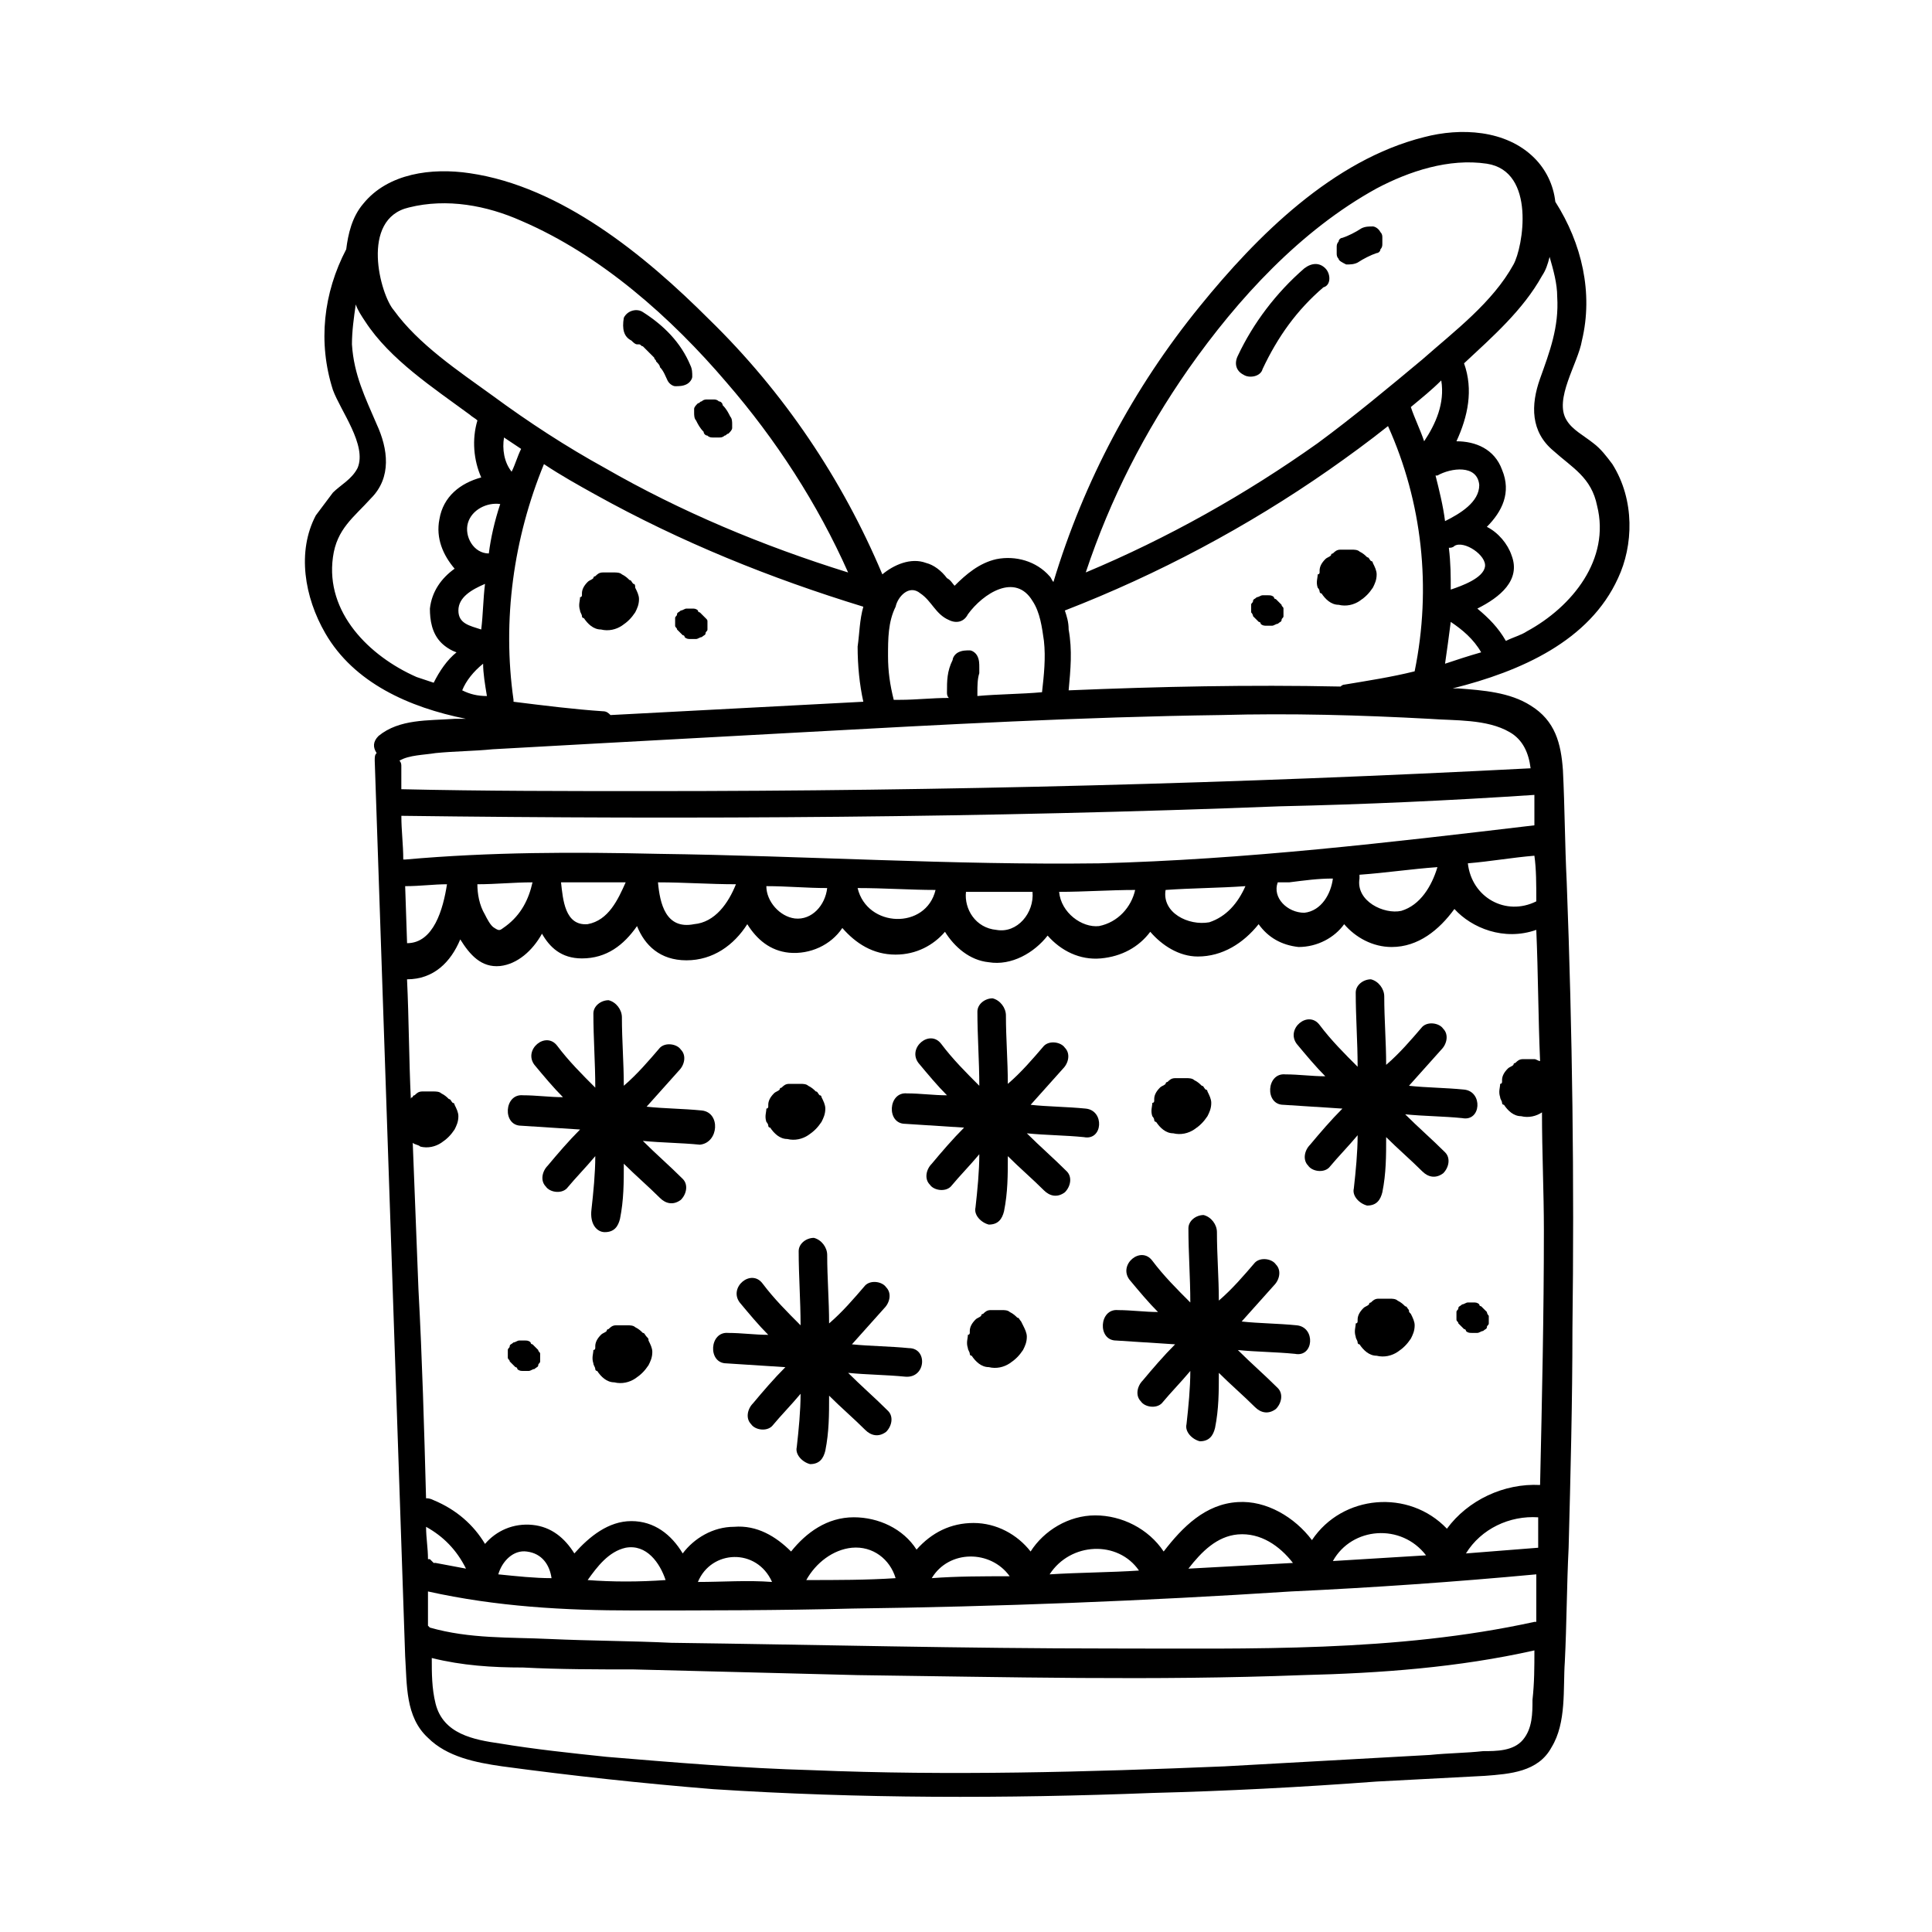 <?xml version="1.0" encoding="UTF-8"?>
<!-- Uploaded to: ICON Repo, www.svgrepo.com, Generator: ICON Repo Mixer Tools -->
<svg fill="#000000" width="800px" height="800px" version="1.1" viewBox="144 144 512 512" xmlns="http://www.w3.org/2000/svg">
 <g>
  <path d="m329.97 438.29c-5.039-0.504-10.078-0.504-14.609-1.008l8.566-9.574c1.512-1.512 2.016-4.031 0.504-5.543-1.008-1.512-4.031-2.016-5.543-0.504-3.023 3.527-6.047 7.055-9.574 10.078 0-6.047-0.504-12.09-0.504-18.137 0-2.016-1.512-4.031-3.527-4.535-2.016 0-4.031 1.512-4.031 3.527 0 6.551 0.504 13.098 0.504 19.648-3.527-3.527-7.055-7.055-10.078-11.082-3.023-4.031-9.07 1.008-6.047 5.039 2.519 3.023 5.039 6.047 7.559 8.566-3.527 0-7.055-0.504-10.578-0.504-5.039-0.504-5.543 8.062-0.504 8.062l15.617 1.008c-3.023 3.023-6.047 6.551-8.566 9.574-1.512 1.512-2.016 4.031-0.504 5.543 1.008 1.512 4.031 2.016 5.543 0.504 2.519-3.023 5.039-5.543 7.559-8.566 0 4.535-0.504 9.574-1.008 14.105-0.5 4.023 1.512 6.039 3.527 6.039 2.519 0 3.527-1.512 4.031-3.527 1.008-5.039 1.008-9.574 1.008-14.609 3.023 3.023 6.551 6.047 9.574 9.07 1.512 1.512 3.527 2.016 5.543 0.504 1.512-1.512 2.016-4.031 0.504-5.543-3.527-3.527-7.055-6.551-10.578-10.078 5.039 0.504 10.078 0.504 15.113 1.008 5.035-0.504 5.539-8.562 0.5-9.066z"/>
  <path d="m384.88 501.27c-5.035-0.504-10.074-0.504-15.113-1.008l8.566-9.574c1.512-1.512 2.016-4.031 0.504-5.543-1.008-1.512-4.031-2.016-5.543-0.504-3.023 3.527-6.047 7.055-9.574 10.078 0-6.047-0.504-12.09-0.504-18.137 0-2.016-1.512-4.031-3.527-4.535-2.016 0-4.031 1.512-4.031 3.527 0 6.551 0.504 13.098 0.504 19.648-3.527-3.527-7.055-7.055-10.078-11.082-3.023-4.031-9.07 1.008-6.047 5.039 2.519 3.023 5.039 6.047 7.559 8.566-3.527 0-7.055-0.504-10.578-0.504-5.039-0.504-5.543 8.062-0.504 8.062l15.617 1.008c-3.023 3.023-6.047 6.551-8.566 9.574-1.512 1.512-2.016 4.031-0.504 5.543 1.008 1.512 4.031 2.016 5.543 0.504 2.519-3.023 5.039-5.543 7.559-8.566 0 4.535-0.504 9.574-1.008 14.105-0.504 2.016 1.512 4.031 3.527 4.535 2.519 0 3.527-1.512 4.031-3.527 1.008-5.039 1.008-9.574 1.008-14.609 3.023 3.023 6.551 6.047 9.574 9.07 1.512 1.512 3.527 2.016 5.543 0.504 1.512-1.512 2.016-4.031 0.504-5.543-3.527-3.527-7.055-6.551-10.578-10.078 5.039 0.504 10.078 0.504 15.113 1.008 5.539 0.496 6.043-7.562 1.004-7.562z"/>
  <path d="m431.74 437.79c-5.039-0.504-10.078-0.504-14.609-1.008l8.566-9.574c1.512-1.512 2.016-4.031 0.504-5.543-1.008-1.512-4.031-2.016-5.543-0.504-3.023 3.527-6.047 7.055-9.574 10.078 0-6.047-0.504-12.09-0.504-18.137 0-2.016-1.512-4.031-3.527-4.535-2.016 0-4.031 1.512-4.031 3.527 0 6.551 0.504 13.098 0.504 19.648-3.527-3.527-7.055-7.055-10.078-11.082-3.023-4.031-9.07 1.008-6.047 5.039 2.519 3.023 5.039 6.047 7.559 8.566-3.527 0-7.055-0.504-10.578-0.504-5.039-0.504-5.543 8.062-0.504 8.062l15.617 1.008c-3.023 3.023-6.047 6.551-8.566 9.574-1.512 1.512-2.016 4.031-0.504 5.543 1.008 1.512 4.031 2.016 5.543 0.504 2.519-3.023 5.039-5.543 7.559-8.566 0 4.535-0.504 9.574-1.008 14.105-0.504 2.016 1.512 4.031 3.527 4.535 2.519 0 3.527-1.512 4.031-3.527 1.008-5.039 1.008-9.574 1.008-14.609 3.023 3.023 6.551 6.047 9.574 9.07 1.512 1.512 3.527 2.016 5.543 0.504 1.512-1.512 2.016-4.031 0.504-5.543-3.527-3.527-7.055-6.551-10.578-10.078 5.039 0.504 10.078 0.504 15.113 1.008 5.035 1 5.539-7.059 0.5-7.562z"/>
  <path d="m487.66 495.22c-5.039-0.504-10.078-0.504-14.609-1.008l8.566-9.574c1.512-1.512 2.016-4.031 0.504-5.543-1.008-1.512-4.031-2.016-5.543-0.504-3.023 3.527-6.047 7.055-9.574 10.078 0-6.047-0.504-12.09-0.504-18.137 0-2.016-1.512-4.031-3.527-4.535-2.016 0-4.031 1.512-4.031 3.527 0 6.551 0.504 13.098 0.504 19.648-3.527-3.527-7.055-7.055-10.078-11.082-3.023-4.031-9.07 1.008-6.047 5.039 2.519 3.023 5.039 6.047 7.559 8.566-3.527 0-7.055-0.504-10.578-0.504-5.039-0.504-5.543 8.062-0.504 8.062l15.617 1.008c-3.023 3.023-6.047 6.551-8.566 9.574-1.512 1.512-2.016 4.031-0.504 5.543 1.008 1.512 4.031 2.016 5.543 0.504 2.519-3.023 5.039-5.543 7.559-8.566 0 4.535-0.504 9.574-1.008 14.105-0.504 2.016 1.512 4.031 3.527 4.535 2.519 0 3.527-1.512 4.031-3.527 1.008-5.039 1.008-9.574 1.008-14.609 3.023 3.023 6.551 6.047 9.574 9.07 1.512 1.512 3.527 2.016 5.543 0.504 1.512-1.512 2.016-4.031 0.504-5.543-3.527-3.527-7.055-6.551-10.578-10.078 5.039 0.504 10.078 0.504 15.113 1.008 5.035 1.004 5.539-7.059 0.5-7.562z"/>
  <path d="m532 432.75c-5.039-0.504-10.078-0.504-14.609-1.008l8.566-9.574c1.512-1.512 2.016-4.031 0.504-5.543-1.008-1.512-4.031-2.016-5.543-0.504-3.023 3.527-6.047 7.055-9.574 10.078 0-6.047-0.504-12.09-0.504-18.137 0-2.016-1.512-4.031-3.527-4.535-2.016 0-4.031 1.512-4.031 3.527 0 6.551 0.504 13.098 0.504 19.648-3.527-3.527-7.055-7.055-10.078-11.082-3.023-4.031-9.07 1.008-6.047 5.039 2.519 3.023 5.039 6.047 7.559 8.566-3.527 0-7.055-0.504-10.578-0.504-5.039-0.504-5.543 8.062-0.504 8.062l15.617 1.008c-3.023 3.023-6.047 6.551-8.566 9.574-1.512 1.512-2.016 4.031-0.504 5.543 1.008 1.512 4.031 2.016 5.543 0.504 2.519-3.023 5.039-5.543 7.559-8.566 0 4.535-0.504 9.574-1.008 14.105-0.504 2.016 1.512 4.031 3.527 4.535 2.519 0 3.527-1.512 4.031-3.527 1.008-5.039 1.008-9.574 1.008-14.609 3.023 3.023 6.551 6.047 9.574 9.07 1.512 1.512 3.527 2.016 5.543 0.504 1.512-1.512 2.016-4.031 0.504-5.543-3.527-3.527-7.055-6.551-10.578-10.078 5.039 0.504 10.078 0.504 15.113 1.008 5.035 1.004 5.539-7.059 0.5-7.562z"/>
  <path d="m493.71 300.75s0 0.504 0.504 0.504c1.008 1.512 2.519 3.023 4.535 3.023 2.016 0.504 4.031 0 5.543-1.008 1.512-1.008 2.519-2.016 3.527-3.527 0.504-1.008 1.008-2.016 1.008-3.527 0-1.008-0.504-2.016-1.008-3.023 0 0 0-0.504-0.504-0.504-0.504-0.504-0.504-1.008-1.008-1.008-0.504-0.504-1.008-1.008-2.016-1.512-0.504-0.504-1.512-0.504-2.016-0.504h-1.512-1.512c-1.008 0-1.512 0.504-2.016 1.008 0 0-0.504 0-0.504 0.504-0.504 0.504-1.008 0.504-1.512 1.008-1.008 1.008-1.512 2.016-1.512 3.023v0.504s0 0.504-0.504 0.504c0 1.008-0.504 2.016 0 3.527 0.504 0.508 0.504 1.008 0.504 1.008z"/>
  <path d="m311.83 298.73c-0.504-0.504-0.504-1.008-1.008-1.008-0.504-0.504-1.008-1.008-2.016-1.512-0.504-0.504-1.512-0.504-2.016-0.504h-1.512-1.512c-1.008 0-1.512 0.504-2.016 1.008 0 0-0.504 0-0.504 0.504-0.504 0.504-1.008 0.504-1.512 1.008-1.008 1.008-1.512 2.016-1.512 3.023v0.504s0 0.504-0.504 0.504c0 1.008-0.504 2.016 0 3.527 0 0.504 0.504 1.008 0.504 1.512 0 0 0 0.504 0.504 0.504 1.008 1.512 2.519 3.023 4.535 3.023 2.016 0.504 4.031 0 5.543-1.008 1.512-1.008 2.519-2.016 3.527-3.527 0.504-1.008 1.008-2.016 1.008-3.527 0-1.008-0.504-2.016-1.008-3.023 0-0.504 0-1.008-0.504-1.008z"/>
  <path d="m414.61 494.21c-0.504-0.504-0.504-1.008-1.008-1.008-0.504-0.504-1.008-1.008-2.016-1.512-0.504-0.504-1.512-0.504-2.016-0.504h-1.512-1.512c-1.008 0-1.512 0.504-2.016 1.008 0 0-0.504 0-0.504 0.504-0.504 0.504-1.008 0.504-1.512 1.008-1.008 1.008-1.512 2.016-1.512 3.023v0.504s0 0.504-0.504 0.504c0 1.008-0.504 2.016 0 3.527 0 0.504 0.504 1.008 0.504 1.512 0 0 0 0.504 0.504 0.504 1.008 1.512 2.519 3.023 4.535 3.023 2.016 0.504 4.031 0 5.543-1.008 1.512-1.008 2.519-2.016 3.527-3.527 0.504-1.008 1.008-2.016 1.008-3.527 0-1.008-0.504-2.016-1.008-3.023l-0.504-1.008z"/>
  <path d="m315.36 498.24c-0.504-0.504-0.504-1.008-1.008-1.008-0.504-0.504-1.008-1.008-2.016-1.512-0.504-0.504-1.512-0.504-2.016-0.504h-1.512-1.512c-1.008 0-1.512 0.504-2.016 1.008 0 0-0.504 0-0.504 0.504-0.504 0.504-1.008 0.504-1.512 1.008-1.008 1.008-1.512 2.016-1.512 3.023v0.504s0 0.504-0.504 0.504c0 1.008-0.504 2.016 0 3.527 0 0.504 0.504 1.008 0.504 1.512 0 0 0 0.504 0.504 0.504 1.008 1.512 2.519 3.023 4.535 3.023 2.016 0.504 4.031 0 5.543-1.008 1.512-1.008 2.519-2.016 3.527-3.527 0.504-1.008 1.008-2.016 1.008-3.527 0-1.008-0.504-2.016-1.008-3.023 0-0.504 0-0.504-0.504-1.008z"/>
  <path d="m517.39 491.19c-0.504-0.504-0.504-1.008-1.008-1.008-0.504-0.504-1.008-1.008-2.016-1.512-0.504-0.504-1.512-0.504-2.016-0.504h-1.512-1.512c-1.008 0-1.512 0.504-2.016 1.008 0 0-0.504 0-0.504 0.504-0.504 0.504-1.008 0.504-1.512 1.008-1.008 1.008-1.512 2.016-1.512 3.023v0.504s0 0.504-0.504 0.504c0 1.008-0.504 2.016 0 3.527 0 0.504 0.504 1.008 0.504 1.512 0 0 0 0.504 0.504 0.504 1.008 1.512 2.519 3.023 4.535 3.023 2.016 0.504 4.031 0 5.543-1.008 1.512-1.008 2.519-2.016 3.527-3.527 0.504-1.008 1.008-2.016 1.008-3.527 0-1.008-0.504-2.016-1.008-3.023-0.504-0.504-0.504-0.504-0.504-1.008z"/>
  <path d="m347.6 442.32s0 0.504 0.504 0.504c1.008 1.512 2.519 3.023 4.535 3.023 2.016 0.504 4.031 0 5.543-1.008 1.512-1.008 2.519-2.016 3.527-3.527 0.504-1.008 1.008-2.016 1.008-3.527 0-1.008-0.504-2.016-1.008-3.023 0 0 0-0.504-0.504-0.504-0.504-0.504-0.504-1.008-1.008-1.008-0.504-0.504-1.008-1.008-2.016-1.512-0.504-0.504-1.512-0.504-2.016-0.504h-1.512-1.512c-1.008 0-1.512 0.504-2.016 1.008 0 0-0.504 0-0.504 0.504-0.504 0.504-1.008 0.504-1.512 1.008-1.008 1.008-1.512 2.016-1.512 3.023v0.504s0 0.504-0.504 0.504c0 1.008-0.504 2.016 0 3.527 0 0 0.504 0.504 0.504 1.008z"/>
  <path d="m449.88 440.81s0 0.504 0.504 0.504c1.008 1.512 2.519 3.023 4.535 3.023 2.016 0.504 4.031 0 5.543-1.008s2.519-2.016 3.527-3.527c0.504-1.008 1.008-2.016 1.008-3.527 0-1.008-0.504-2.016-1.008-3.023 0 0 0-0.504-0.504-0.504-0.504-0.504-0.504-1.008-1.008-1.008-0.504-0.504-1.008-1.008-2.016-1.512-0.504-0.504-1.512-0.504-2.016-0.504h-1.512-1.512c-1.008 0-1.512 0.504-2.016 1.008 0 0-0.504 0-0.504 0.504-0.504 0.504-1.008 0.504-1.512 1.008-1.008 1.008-1.512 2.016-1.512 3.023v0.504s0 0.504-0.504 0.504c0 1.008-0.504 2.016 0 3.527 0 0 0.504 0.504 0.504 1.008z"/>
  <path d="m330.98 307.8c-0.504-0.504-1.008-1.008-1.512-1.512 0 0-0.504 0-0.504-0.504-0.504-0.504-1.008-0.504-1.512-0.504h-1.512c-0.504 0-1.008 0.504-1.512 0.504-0.504 0.504-1.008 0.504-1.008 1.008 0 0.504-0.504 0.504-0.504 1.008v2.016c0 0.504 0.504 0.504 0.504 1.008l1.512 1.512s0.504 0 0.504 0.504c0.504 0.504 1.008 0.504 1.512 0.504h1.512c0.504 0 1.008-0.504 1.512-0.504 0.504-0.504 1.008-0.504 1.008-1.008 0-0.504 0.504-0.504 0.504-1.008v-2.016c0-0.504 0-0.504-0.504-1.008z"/>
  <path d="m476.07 307.3c0.504 0.504 1.008 1.008 1.512 1.512 0 0 0.504 0 0.504 0.504 0.504 0.504 1.008 0.504 1.512 0.504h1.512c0.504 0 1.008-0.504 1.512-0.504 0.504-0.504 1.008-0.504 1.008-1.008 0-0.504 0.504-0.504 0.504-1.008v-2.016c0-0.504-0.504-0.504-0.504-1.008-0.504-0.504-1.008-1.008-1.512-1.512 0 0-0.504 0-0.504-0.504-0.504-0.504-1.008-0.504-1.512-0.504h-1.512c-0.504 0-1.008 0.504-1.512 0.504-0.504 0.504-1.008 0.504-1.008 1.008s-0.504 0.504-0.504 1.008v2.016c0.504 0.504 0.504 1.008 0.504 1.008z"/>
  <path d="m286.64 501.77c-0.504-0.504-1.008-1.008-1.512-1.512 0 0-0.504 0-0.504-0.504-0.504-0.504-1.008-0.504-1.512-0.504h-1.512c-0.504 0-1.008 0.504-1.512 0.504-0.504 0.504-1.008 0.504-1.008 1.008 0 0.504-0.504 0.504-0.504 1.008v2.016c0 0.504 0.504 0.504 0.504 1.008 0.504 0.504 1.008 1.008 1.512 1.512 0 0 0.504 0 0.504 0.504 0.504 0.504 1.008 0.504 1.512 0.504h1.512c0.504 0 1.008-0.504 1.512-0.504 0.504-0.504 1.008-0.504 1.008-1.008 0-0.504 0.504-0.504 0.504-1.008v-2.016c0-0.504-0.504-0.504-0.504-1.008z"/>
  <path d="m538.04 491.69c-0.504-0.504-1.008-1.008-1.512-1.512 0 0-0.504 0-0.504-0.504-0.504-0.504-1.008-0.504-1.512-0.504h-1.512c-0.504 0-1.008 0.504-1.512 0.504-0.504 0.504-1.008 0.504-1.008 1.008s-0.504 0.504-0.504 1.008v2.016c0 0.504 0.504 0.504 0.504 1.008 0.504 0.504 1.008 1.008 1.512 1.512 0 0 0.504 0 0.504 0.504 0.504 0.504 1.008 0.504 1.512 0.504h1.512c0.504 0 1.008-0.504 1.512-0.504 0.504-0.504 1.008-0.504 1.008-1.008s0.504-0.504 0.504-1.008v-2.016c-0.504-0.504-0.504-1.008-0.504-1.008z"/>
  <path d="m571.29 266.99c-1.512-2.016-3.023-4.031-5.039-5.543-2.519-2.016-5.543-3.527-7.055-6.047-3.527-5.543 3.023-15.113 4.031-21.16 3.023-12.594 0.004-25.691-7.051-36.773-0.504-4.535-2.519-8.566-5.543-11.586-7.555-7.559-19.648-8.062-29.219-5.547-24.184 6.047-44.336 26.199-59.449 44.84-17.633 21.664-30.73 46.352-38.793 73.051-0.504-0.504-0.504-1.008-1.008-1.512-3.527-4.031-9.07-5.543-14.105-4.535-4.535 1.008-8.062 4.031-11.082 7.055-0.504-0.504-1.008-1.512-2.016-2.016-1.512-2.016-3.527-3.527-5.543-4.031-4.031-1.512-8.566 0.504-11.586 3.023-10.578-25.191-26.199-48.367-45.848-67.512-17.129-17.129-39.297-35.266-63.48-38.793-10.078-1.512-21.664 0-28.215 8.062-3.023 3.527-4.031 8.062-4.535 12.09-6.047 11.586-7.559 24.688-3.527 37.281 2.016 5.543 9.07 14.609 6.551 20.656-1.512 3.023-4.535 4.535-6.551 6.551-1.512 2.016-3.023 4.031-4.535 6.047-5.039 9.574-3.023 21.664 2.519 31.234 7.559 13.098 22.168 19.648 37.281 22.672h-3.023c-7.055 0.504-14.609 0-20.152 4.535-1.512 1.512-1.512 3.023-0.504 4.535-0.504 0.504-0.504 1.008-0.504 2.016l8.062 237.29c0.504 7.559 0 16.121 6.047 21.664 5.039 5.039 12.594 6.551 19.648 7.559 18.641 2.519 37.281 4.535 55.922 6.047 38.793 2.519 77.586 2.519 116.38 1.008 19.648-0.504 39.297-1.512 59.449-3.023 9.574-0.504 19.145-1.008 28.719-1.512 6.551-0.504 14.105-1.008 17.633-7.559 4.031-6.551 3.023-15.617 3.527-22.672 0.504-10.078 0.504-20.152 1.008-30.23 0.504-19.145 1.008-38.793 1.008-57.938 0.504-39.297 0-78.594-1.512-118.39-0.504-10.078-0.504-19.648-1.008-29.727-0.504-7.055-2.016-13.098-8.566-17.129-5.543-3.527-12.594-4.031-19.145-4.535h-1.512c18.137-4.535 36.273-12.594 43.832-29.223 4.031-8.559 4.535-20.648-1.512-30.223zm-112.35-25.191c13.098-18.641 29.727-36.777 49.879-47.863 8.566-4.535 19.145-8.062 29.223-6.551 13.098 2.016 9.574 22.168 7.055 26.703-5.543 10.078-15.617 17.633-24.184 25.191-9.07 7.559-18.137 15.113-27.711 22.168-19.145 13.602-39.801 25.191-61.465 34.258 6.547-19.645 15.613-37.277 27.203-53.906zm68.012 40.305c-0.504-4.031-1.512-8.062-2.519-12.09h0.504c3.527-2.016 10.578-3.023 11.082 2.519 0.004 4.535-5.035 7.559-9.066 9.57zm10.582 12.094c-0.504 3.023-6.047 5.039-9.07 6.047 0-3.527 0-7.055-0.504-11.082 0.504 0 1.008 0 1.512-0.504 2.519-1.516 8.566 2.516 8.062 5.539zm-16.121-33.254c-1.008-3.023-2.519-6.047-3.527-9.07 3.023-2.519 5.543-4.535 8.062-7.055 1.004 6.051-1.512 11.594-4.535 16.125zm-25.191 7.559c5.039-3.527 10.578-7.559 15.617-11.586 9.07 20.152 11.586 42.824 7.055 64.992-6.047 1.512-12.594 2.519-18.641 3.527-0.504 0-1.008 0.504-1.008 0.504-24.184-0.504-47.863 0-72.043 1.008 0.504-5.543 1.008-10.578 0-16.121 0-2.016-0.504-3.527-1.008-5.039 24.684-9.574 48.363-22.172 70.027-37.285zm-108.32 32.746c3.023 2.016 4.031 5.543 7.559 7.055 2.016 1.008 4.031 0.504 5.039-1.512 4.031-5.543 12.594-11.082 17.129-3.527 2.016 3.023 2.519 7.055 3.023 10.578 0.504 4.535 0 9.07-0.504 13.602-5.543 0.504-11.586 0.504-17.129 1.008v-1.008c0-1.512 0-3.527 0.504-5.039v-1.512c0-1.008 0-2.016-0.504-3.023-0.504-1.008-1.512-1.512-2.016-1.512-1.008 0-2.016 0-3.023 0.504-1.008 0.504-1.512 1.512-1.512 2.016-1.512 3.027-1.512 5.547-1.512 8.57 0 0.504 0 1.008 0.504 1.512-4.535 0-8.566 0.504-13.098 0.504h-1.512c-1.008-4.031-1.512-7.559-1.512-11.586 0-4.535 0-9.07 2.016-13.098 0.504-2.523 3.523-6.047 6.547-3.531zm-135.52-102.27c10.078-2.519 20.656-0.504 29.727 3.527 21.16 9.07 39.801 25.695 54.41 42.824 13.098 15.113 24.184 32.242 32.242 50.383-22.672-7.055-44.336-16.121-64.488-27.711-10.078-5.543-20.152-12.09-29.727-19.145-9.07-6.551-19.648-13.602-26.199-22.672-3.523-4.031-9.062-24.184 4.035-27.207zm29.723 63.984c-1.008 2.016-1.512 4.031-2.519 6.047-2.016-2.519-2.519-6.047-2.016-9.07 1.516 1.008 3.023 2.016 4.535 3.023zm-5.539 14.613c-1.512 4.535-2.519 9.07-3.023 13.098-4.031 0-6.551-4.535-5.543-8.062 1.008-3.523 5.039-5.539 8.566-5.035zm-17.633 47.355c-1.512-0.504-3.023-1.008-4.535-1.512-12.594-5.543-24.184-17.129-22.168-31.738 1.008-7.559 5.543-10.578 10.078-15.617 5.543-5.543 4.535-13.098 1.512-19.648-3.023-7.055-6.047-13.098-6.551-21.16 0-3.527 0.504-7.055 1.008-10.578 0.504 1.512 1.512 3.023 2.519 4.535 6.551 10.078 18.137 17.633 27.711 24.688 0.504 0.504 1.512 1.008 2.016 1.512-1.512 5.039-1.008 10.578 1.008 15.113-5.543 1.512-10.078 5.039-11.082 11.082-1.008 5.039 1.008 9.574 4.031 13.098-3.527 2.519-6.047 6.047-6.551 10.578 0 3.023 0.504 6.551 3.023 9.07 1.008 1.008 2.519 2.016 4.031 2.519-2.527 2.016-4.543 5.035-6.051 8.059zm13.602-26.195c-0.504 4.031-0.504 8.062-1.008 12.09-3.023-1.008-6.047-1.512-6.047-5.039s3.527-5.539 7.055-7.051zm-6.047 28.211c1.008-2.519 3.023-5.039 5.543-7.055 0 2.519 0.504 5.543 1.008 8.566-2.519 0-4.535-0.504-6.551-1.512zm37.281 5.543c-7.559-0.504-15.617-1.512-23.68-2.519v-0.504c-3.023-21.16 0-42.824 8.062-62.473 4.535 3.023 9.07 5.543 13.602 8.062 22.672 12.594 46.352 22.168 71.039 29.727-1.008 3.527-1.008 7.055-1.512 10.578 0 5.039 0.504 10.078 1.512 14.609l-67.008 3.527c-0.504-0.504-1.008-1.008-2.016-1.008zm-52.395 46.352v0c4.031 0 7.559-0.504 11.082-0.504-1.008 6.551-3.527 15.617-10.578 15.617zm5.543 169.78c4.535 2.519 8.062 6.047 10.578 11.082-2.519-0.504-5.543-1.008-8.062-1.512l-0.5 0.004c-0.504-0.504-0.504-0.504-1.008-1.008h-0.504c0-3.023-0.504-5.543-0.504-8.566zm293.21 45.848c0 3.527 0 7.559-2.519 10.578-2.519 3.023-7.055 3.023-10.578 3.023-4.535 0.504-9.07 0.504-14.105 1.008-18.137 1.008-36.273 2.016-54.41 3.023-36.273 1.512-73.051 2.519-109.33 1.008-18.137-0.504-36.273-2.016-54.41-3.527-9.574-1.008-19.145-2.016-28.215-3.527-7.055-1.008-15.113-2.519-17.129-10.578-1.008-4.031-1.008-8.062-1.008-12.09 8.062 2.016 16.121 2.519 24.184 2.519 9.574 0.504 19.648 0.504 29.223 0.504 19.648 0.504 39.801 1.008 59.449 1.512 39.297 0.504 78.594 1.512 117.89 0 20.656-0.504 41.312-2.016 61.465-6.551-0.004 4.531-0.004 8.562-0.508 13.098zm1.008-20.656h-0.504c-36.777 8.062-75.066 7.055-112.35 7.055-38.793 0-77.586-1.008-116.38-1.512-10.578-0.504-21.16-0.504-32.242-1.008-10.578-0.504-21.16 0-31.738-3.023l-0.504-0.504v-9.07c18.137 4.031 36.273 5.039 54.41 5.039 19.145 0 38.793 0 57.938-0.504 38.793-0.504 77.586-2.016 116.38-4.535 21.664-1.008 43.328-2.519 64.992-4.535-0.004 4.535-0.004 8.566-0.004 12.598zm-275.08-12.594c1.008-3.527 4.031-6.551 7.559-6.047 4.031 0.504 6.047 3.527 6.551 7.055-4.539 0-9.074-0.504-14.109-1.008zm23.68 1.512c2.519-3.527 5.543-7.559 10.078-8.566 5.543-1.008 9.07 4.031 10.578 8.566-7.055 0.504-14.109 0.504-20.656 0zm29.219 0.504c3.527-8.566 15.617-9.07 19.648 0-6.551-0.504-13.098 0-19.648 0zm28.719-0.504c2.519-4.535 7.055-8.062 12.09-8.566 5.543-0.504 10.078 3.023 11.586 8.062-7.555 0.504-15.617 0.504-23.676 0.504zm33.25-0.504c4.535-7.559 15.617-7.559 20.656-0.504-7.055 0-14.105 0-20.656 0.504zm31.238-1.008c5.543-8.566 18.137-9.07 23.68-1.008-7.559 0.504-15.621 0.504-23.68 1.008zm36.777-1.512c3.527-4.535 7.559-8.566 13.098-9.07 6.047-0.504 11.082 3.023 14.609 7.559-9.57 0.504-18.641 1.008-27.707 1.512zm38.289-2.016c5.039-9.07 18.137-10.078 24.688-1.512-8.062 0.504-16.125 1.008-24.688 1.512zm54.41-3.527c-6.551 0.504-12.594 1.008-19.145 1.512 4.031-6.551 11.586-10.078 19.145-9.574v8.062zm-0.504-163.74c0.504 11.586 0.504 23.176 1.008 34.762-0.504 0-1.008-0.504-1.512-0.504h-1.512-1.512c-1.008 0-1.512 0.504-2.016 1.008 0 0-0.504 0-0.504 0.504-0.504 0.504-1.008 0.504-1.512 1.008-1.008 1.008-1.512 2.016-1.512 3.023v0.504s0 0.504-0.504 0.504c0 1.008-0.504 2.016 0 3.527 0 0.504 0.504 1.008 0.504 1.512 0 0 0 0.504 0.504 0.504 1.008 1.512 2.519 3.023 4.535 3.023 2.016 0.504 4.031 0 5.543-1.008 0 10.578 0.504 21.16 0.504 31.234 0 22.672-0.504 44.84-1.008 67.512-9.574-0.504-19.145 4.031-24.688 11.586-10.078-10.578-27.711-9.07-35.77 3.023-4.535-6.047-12.09-10.578-19.648-10.078-8.566 0.504-14.609 6.551-19.648 13.098-4.031-6.047-11.082-9.574-18.137-9.574-7.055 0-13.602 4.031-17.129 9.574-3.527-4.535-9.07-7.559-15.113-7.559-6.047 0-11.082 2.519-15.113 7.055-3.527-5.543-10.078-8.566-16.625-8.566-7.055 0-12.594 4.031-16.625 9.07-4.035-4.027-9.074-7.051-15.117-6.547-5.543 0-10.578 3.023-13.602 7.055-3.023-5.039-7.559-8.566-13.602-8.566-6.047 0-11.082 4.031-15.113 8.566-2.519-4.031-6.047-7.055-11.082-7.559-5.039-0.504-9.574 1.512-12.594 5.039-3.023-5.039-7.559-9.07-13.602-11.586-1.016-0.504-1.52-0.504-2.023-0.504-0.504-18.641-1.008-36.777-2.016-55.418-0.504-13.098-1.008-25.695-1.512-38.793 0.504 0.504 1.512 0.504 2.016 1.008 2.016 0.504 4.031 0 5.543-1.008 1.512-1.008 2.519-2.016 3.527-3.527 0.504-1.008 1.008-2.016 1.008-3.527 0-1.008-0.504-2.016-1.008-3.023 0 0 0-0.504-0.504-0.504-0.504-0.504-0.504-1.008-1.008-1.008-0.504-0.504-1.008-1.008-2.016-1.512-0.504-0.504-1.512-0.504-2.016-0.504h-1.512-1.512c-1.008 0-1.512 0.504-2.016 1.008 0 0-0.504 0-0.504 0.504 0 0-0.504 0-0.504 0.504-0.504-10.578-0.504-21.16-1.008-31.738 7.055 0 11.586-4.535 14.105-10.578 2.519 4.031 5.543 7.559 10.578 7.055 4.535-0.504 8.566-4.031 11.082-8.566 2.016 3.527 5.039 6.551 10.578 6.551 6.551 0 11.082-3.527 14.609-8.566 2.016 5.039 6.047 9.07 13.098 9.07 7.055 0 12.594-4.031 16.121-9.574 2.519 4.031 6.047 7.055 11.082 7.559 5.543 0.504 11.082-2.016 14.105-6.551 3.527 4.031 8.062 7.055 14.105 7.055 5.543 0 10.078-2.519 13.098-6.047 2.519 4.031 6.551 7.559 11.586 8.062 6.047 1.008 12.09-2.519 15.617-7.055 3.527 4.031 8.566 6.551 14.105 6.047 5.543-0.504 10.078-3.023 13.098-7.055 3.023 3.527 7.559 6.551 12.594 6.551 6.551 0 12.09-3.527 16.121-8.566 2.519 3.527 6.047 5.543 10.578 6.047 5.039 0 9.574-2.519 12.09-6.047 3.023 3.527 7.559 6.047 12.594 6.047 7.055 0 12.594-4.535 16.625-10.078 4.562 5.035 13.129 8.562 21.691 5.539zm-280.62-12.09c5.039 0 9.574-0.504 14.609-0.504-1.008 4.535-3.023 8.566-7.055 11.586-1.512 1.008-1.512 1.512-3.023 0.504-1.008-0.504-2.016-2.519-2.519-3.527-1.508-2.519-2.012-5.539-2.012-8.059zm22.168-0.504h17.129c-2.016 4.535-4.535 10.078-10.078 11.082-6.043 0.504-6.547-6.551-7.051-11.082zm25.695 0c7.055 0 13.602 0.504 20.656 0.504-2.016 5.039-5.543 10.078-11.082 10.578-7.559 1.512-9.07-5.543-9.574-11.082zm28.715 1.008c5.543 0 10.578 0.504 16.121 0.504-0.504 4.535-4.031 8.566-8.566 8.062-4.027-0.508-7.555-4.539-7.555-8.566zm24.184 0.504c7.055 0 14.105 0.504 20.656 0.504-2.519 10.578-18.137 10.074-20.656-0.504zm28.719 1.008h17.633c0.504 5.543-4.031 11.082-9.574 10.078-5.543-0.508-8.562-5.547-8.059-10.078zm24.684 0c6.551 0 13.602-0.504 20.152-0.504-1.008 4.535-4.535 8.566-9.574 9.574-4.531 0.5-10.074-3.531-10.578-9.07 0.504 0 0 0 0 0zm28.215-0.504c7.055-0.504 14.105-0.504 21.16-1.008-2.016 4.535-5.039 8.062-9.574 9.574-5.539 1.004-12.594-2.523-11.586-8.566zm29.727-2.016h3.023c4.031-0.504 7.559-1.008 11.586-1.008-0.504 4.031-3.023 8.566-7.559 9.07-4.535-0.004-8.562-4.031-7.051-8.062zm21.66-1.008v-1.008c7.055-0.504 13.602-1.512 20.656-2.016-1.512 5.039-4.535 10.078-9.574 11.586-4.531 1.008-12.086-2.519-11.082-8.562zm46.855 6.043c-8.062 4.031-17.129-1.008-18.137-10.078 6.047-0.504 11.586-1.512 17.633-2.016 0.504 3.531 0.504 7.562 0.504 12.094zm-0.504-28.211v5.039 3.023c-38.289 4.535-76.578 9.07-115.37 10.078-38.793 0.504-78.09-2.016-116.88-2.519-22.168-0.508-44.336-0.508-67.008 1.508h-0.504c0-4.031-0.504-7.559-0.504-11.586 77.586 1.008 155.17 0.504 232.76-2.519 22.668-0.504 44.836-1.512 67.508-3.023-0.504 0 0 0 0 0zm-6.547-16.625c3.527 2.016 5.039 5.543 5.543 9.574-77.586 4.031-155.68 6.047-233.27 6.047-22.168 0-44.336 0-66-0.504v-6.047c0-0.504 0-1.008-0.504-1.512 2.519-1.512 6.551-1.512 9.574-2.016 5.039-0.504 10.078-0.504 15.113-1.008 9.07-0.504 18.137-1.008 27.207-1.512 18.641-1.008 36.777-2.016 55.418-3.023 36.777-2.016 73.555-4.031 110.34-4.535 18.641-0.504 36.777 0 55.418 1.008 6.547 0.504 15.113 0 21.16 3.527zm-17.133-18.137c0.504-3.527 1.008-7.055 1.512-11.082 3.023 2.016 6.047 4.535 8.062 8.062-3.527 1.004-6.551 2.012-9.574 3.019zm21.664-8.566c-1.512 1.008-3.527 1.512-5.543 2.519-2.016-3.527-4.535-6.047-7.559-8.566 6.047-3.023 11.586-7.559 9.07-14.105-1.008-3.023-3.527-6.047-6.551-7.559 4.031-4.031 6.551-9.07 4.031-15.113-2.016-5.543-7.055-7.559-12.09-7.559 3.023-6.551 4.535-13.602 2.016-20.656 7.559-7.055 15.617-14.105 20.656-23.176 1.008-1.512 1.512-3.023 2.016-5.039 1.008 3.527 2.016 7.055 2.016 10.578 0.504 8.062-2.016 14.609-4.535 21.664-2.519 7.055-2.519 14.105 3.527 19.145 5.039 4.535 10.078 7.055 11.586 14.609 3.527 14.113-6.547 26.707-18.641 33.258z"/>
  <path d="m495.22 215.1c-1.512-1.512-3.527-1.512-5.543 0-7.559 6.551-13.602 14.609-17.633 23.176-1.008 2.016-0.504 4.031 1.512 5.039 1.512 1.008 4.535 0.504 5.039-1.512 4.031-8.566 9.07-15.617 16.121-21.664 2.016-0.508 2.016-3.527 0.504-5.039z"/>
  <path d="m500.76 214.09c1.008 0 2.016 0 3.023-0.504 1.512-1.008 3.527-2.016 5.039-2.519 0.504 0 1.008-0.504 1.008-1.008 0.504-0.504 0.504-1.008 0.504-1.512v-1.512c0-0.504 0-1.008-0.504-1.512-0.504-1.008-1.512-1.512-2.016-1.512-1.008 0-2.016 0-3.023 0.504-1.512 1.008-3.527 2.016-5.039 2.519-0.504 0-1.008 0.504-1.008 1.008-0.504 0.504-0.504 1.008-0.504 1.512v1.512c0 0.504 0 1.008 0.504 1.512 0 0.504 1.008 1.008 2.016 1.512z"/>
  <path d="m311.33 234.25c0.504 0.504 1.008 1.008 1.512 1.008h0.504c0.504 0 0.504 0.504 1.008 0.504l3.023 3.023c0 0.504 0.504 0.504 0.504 1.008 0.504 0.504 1.008 1.008 1.008 1.512 1.008 1.008 1.512 2.519 2.016 3.527s1.512 1.512 2.016 1.512c1.008 0 2.016 0 3.023-0.504 1.008-0.504 1.512-1.512 1.512-2.016 0-1.008 0-2.016-0.504-3.023-2.519-6.047-7.055-10.578-12.594-14.105-1.512-1.008-4.031-0.504-5.039 1.512-0.508 3.019-0.004 5.035 2.012 6.043z"/>
  <path d="m317.88 240.29c-0.504-0.504-0.504-0.504 0 0z"/>
  <path d="m327.95 253.39c0 0.504 0 1.512 0.504 2.016 0.504 1.008 1.008 2.016 2.016 3.023 0 0.504 0.504 1.008 1.008 1.008 0.504 0.504 1.008 0.504 1.512 0.504h1.512c0.504 0 1.008 0 1.512-0.504 0.504 0 0.504-0.504 1.008-0.504 0.504-0.504 1.008-1.008 1.008-1.512v-1.008c0-0.504 0-1.512-0.504-2.016-0.504-1.008-1.008-2.016-2.016-3.023 0-0.504-0.504-1.008-1.008-1.008-0.504-0.504-1.008-0.504-1.512-0.504h-1.512c-0.504 0-1.008 0-1.512 0.504-0.504 0-0.504 0.504-1.008 0.504-0.504 0.504-1.008 1.008-1.008 1.512v1.008z"/>
 </g>
</svg>